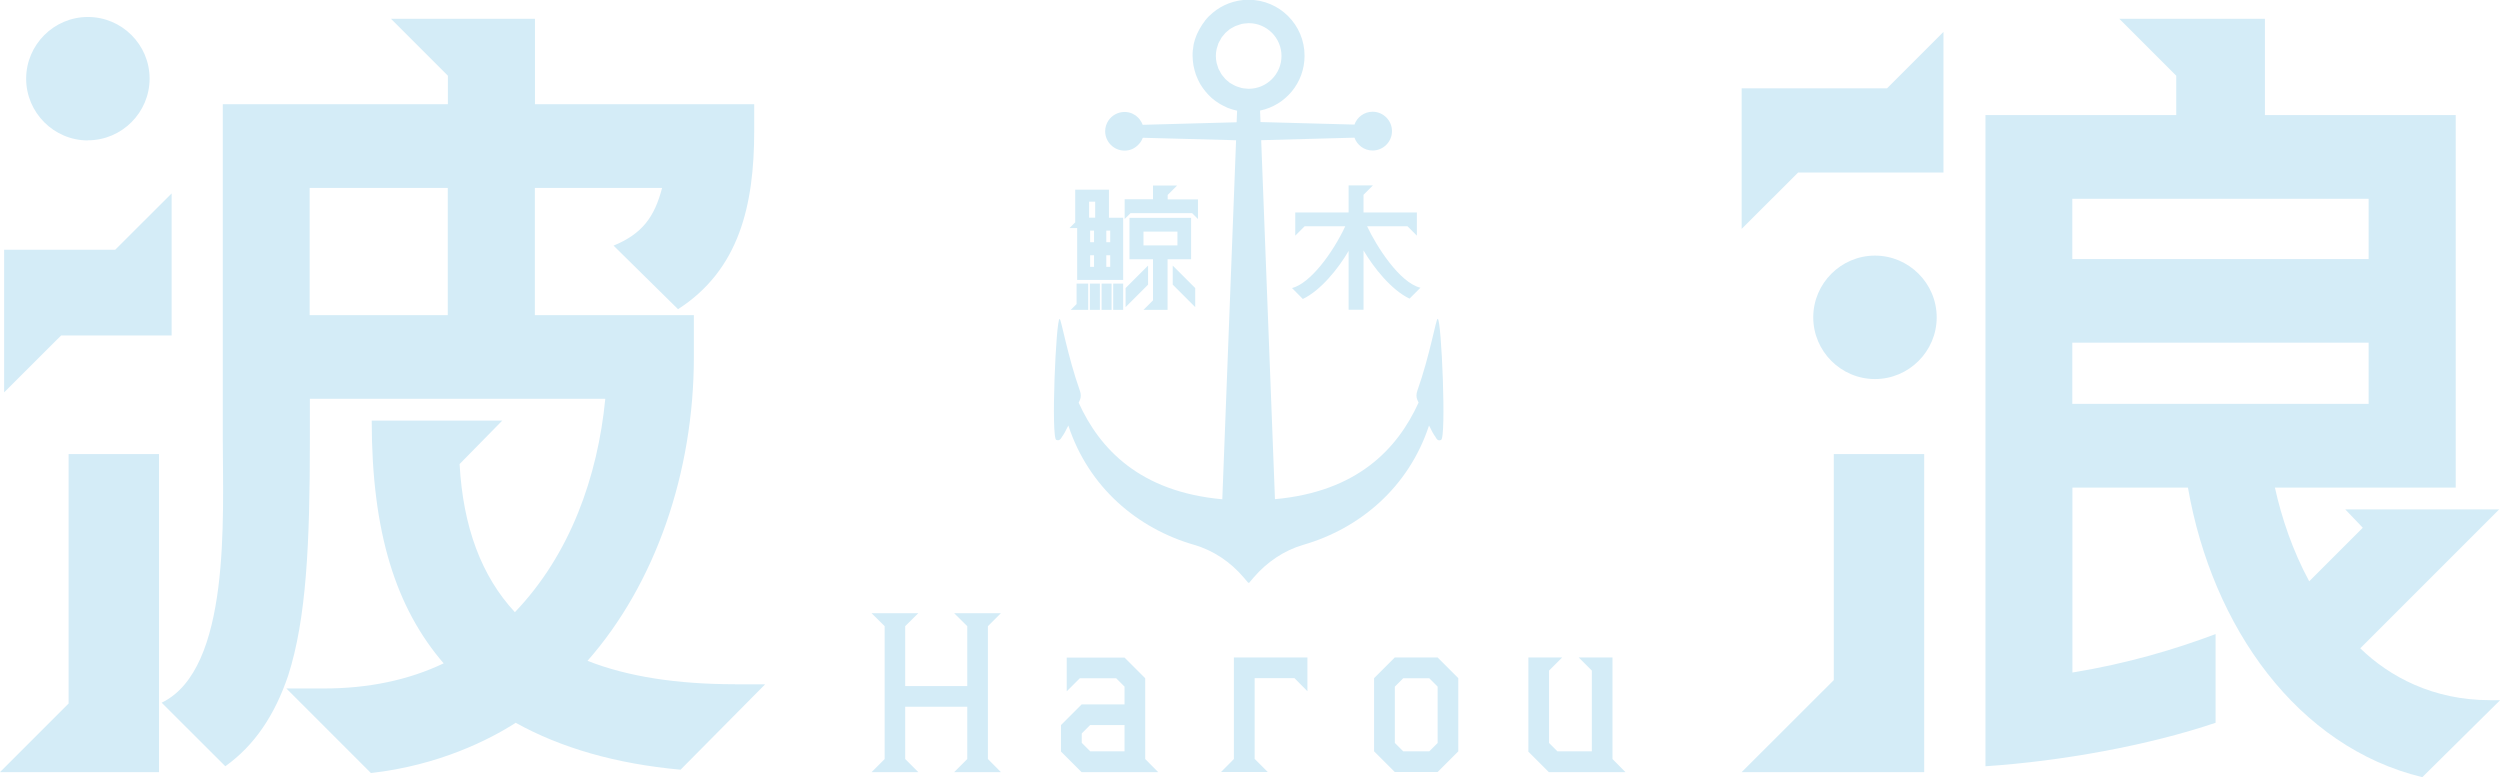 <?xml version="1.0" encoding="UTF-8"?>
<svg id="_レイヤー_2" data-name="レイヤー_2" xmlns="http://www.w3.org/2000/svg" viewBox="0 0 217.91 67.74">
  <defs>
    <style>
      .cls-1 {
        fill: #d4ecf7;
      }
    </style>
  </defs>
  <g id="_レイヤー_1-2" data-name="レイヤー_1">
    <g>
      <g>
        <path class="cls-1" d="M64.05,59.64c-5.03,0-9.34-.66-12.84-2.04,5.91-6.71,9.27-16.42,9.27-26.48v-3.65h-13.86v-11.09h11.09c-.66,2.55-1.75,4.01-4.23,5.03l5.62,5.54c5.33-3.43,6.64-9.05,6.64-15.54v-2.33h-19.11V1.64h-12.55l4.96,4.96v2.48h-19.62v29.26c0,6.71.73,19.99-5.33,22.91l5.55,5.54c2.55-1.82,4.3-4.45,5.47-7.88,1.6-4.96,1.9-11.53,1.9-20.57v-3.58h25.75c-.66,6.79-3.06,13.57-7.88,18.6-2.92-3.14-4.52-7.44-4.82-12.91l3.72-3.79h-11.38c0,9.78,2.12,16.34,6.27,21.16-3.06,1.46-6.57,2.19-10.43,2.19h-3.28l7.37,7.37c5.91-.66,10.36-2.92,12.62-4.38,3.94,2.19,8.75,3.58,14.37,4.09l7.37-7.44h-2.63ZM39.03,27.47h-12.04v-11.09h12.04v11.09Z"/>
        <polygon class="cls-1" points="5.98 61.32 0 67.3 13.86 67.3 13.86 39.58 5.98 39.58 5.98 61.32"/>
        <polygon class="cls-1" points="14.96 29.24 14.96 29.12 14.96 29.07 14.96 21.94 14.96 21.77 14.96 16.86 10.04 21.77 .36 21.77 .36 21.82 .36 21.94 .36 29.12 .36 34.03 .36 34.2 5.33 29.24 14.96 29.24"/>
        <path class="cls-1" d="M7.66,12.23c2.96,0,5.38-2.42,5.38-5.38S10.62,1.48,7.66,1.48,2.28,3.9,2.28,6.86s2.42,5.38,5.38,5.38Z"/>
      </g>
      <g>
        <polygon class="cls-1" points="159.84 59.28 151.81 67.3 167.72 67.3 167.72 39.58 159.84 39.58 159.84 59.28"/>
        <path class="cls-1" d="M217.04,61.03c-4.96,0-8.75-2.04-11.31-4.52l12.11-12.11h-13.42l1.53,1.6-4.67,4.67c-1.46-2.7-2.41-5.55-2.99-8.17h15.76V10.03h-16.63V1.64h-12.69l4.96,4.96v3.43h-16.63v56.76c6.64-.44,14.23-1.82,20.06-3.79v-7.73c-3.5,1.31-7.59,2.55-12.48,3.35v-16.12h10.07c2.12,12.18,9.56,22.62,20.43,25.24l6.78-6.71h-.87ZM180.63,17.33h25.83v5.25h-25.83v-5.25ZM180.63,35.2v-5.33h25.83v5.33h-25.83Z"/>
        <polygon class="cls-1" points="151.81 7.7 151.81 19.95 156.73 15.04 169.4 15.04 169.4 2.78 164.48 7.7 151.81 7.7"/>
        <path class="cls-1" d="M163.43,22.28c-2.96,0-5.38,2.42-5.38,5.38s2.42,5.38,5.38,5.38,5.38-2.42,5.38-5.38-2.42-5.38-5.38-5.38Z"/>
      </g>
      <g>
        <path class="cls-1" d="M77.11,66.16v-11.58l-1.14-1.13h4.07l-1.14,1.13v5.22h5.41v-5.22l-1.14-1.13h4.07l-1.13,1.13v11.58l1.13,1.14h-4.07l1.14-1.14v-4.56h-5.41v4.56l1.14,1.14h-4.07l1.14-1.14Z"/>
        <path class="cls-1" d="M92.48,65.49v-2.29l1.8-1.8h3.74v-1.55l-.73-.73h-3.17l-1.14,1.14v-2.94h5.04l1.8,1.8v7.04l1.13,1.14h-6.68l-1.8-1.8ZM95.02,65.49h3v-2.29h-3l-.73.73v.82l.73.73Z"/>
        <path class="cls-1" d="M107.55,66.16v-8.85h6.41v2.94l-1.13-1.14h-3.47v7.04l1.14,1.14h-4.07l1.13-1.14Z"/>
        <path class="cls-1" d="M119.77,65.49v-6.38l1.8-1.8h3.74l1.8,1.8v6.38l-1.8,1.8h-3.74l-1.8-1.8ZM122.31,65.49h2.27l.73-.73v-4.91l-.73-.73h-2.27l-.73.73v4.91l.73.73Z"/>
        <path class="cls-1" d="M133.22,65.49v-8.18h2.94l-1.14,1.14v6.31l.73.73h3v-7.04l-1.14-1.14h2.94v8.85l1.13,1.14h-6.68l-1.8-1.8Z"/>
      </g>
      <path class="cls-1" d="M93.72,19.37v-2.84h2.94v2.45h1.24v5.42h-4.01v-4.52h-.67l.51-.51ZM93.84,26.5v-1.78h1.01v2.29h-1.52l.51-.51ZM95.46,18.97v-1.39h-.53v1.39h.53ZM95,24.72h.87v2.29h-.87v-2.29ZM95.36,21.11v-1.01h-.34v1.01h.34ZM95.36,23.26v-1.01h-.34v1.01h.34ZM96.02,24.72h.87v2.29h-.87v-2.29ZM96.77,21.11v-1.01h-.34v1.01h.34ZM96.77,23.26v-1.01h-.34v1.01h.34ZM97.03,24.72h.87v2.29h-.87v-2.29ZM98.03,17.37h2.47v-1.2h2.1l-.82.82v.39h2.64v1.71l-.51-.51h-5.37l-.51.51v-1.71ZM98.11,25.11l1.96-1.96v1.66l-1.96,1.96v-1.66ZM100.5,26.19v-3.59h-2.05v-3.61h5.37v3.61h-2.05v4.41h-2.1l.82-.82ZM102.63,21.39v-1.2h-2.96v1.2h2.96ZM102.22,23.15l1.96,1.96v1.66l-1.96-1.96v-1.66Z"/>
      <path class="cls-1" d="M113.56,26.06l-.94-.95c1.6-.42,3.54-3.05,4.64-5.39h-3.54l-.82.82v-2.02h4.65v-2.36h2.12l-.82.82v1.54h4.65v2.02l-.82-.82h-3.52c.82,1.75,2.83,4.92,4.65,5.36l-.95.95c-1.59-.76-3.12-2.69-4.01-4.2v5.17h-1.3v-5.13c-.88,1.52-2.43,3.45-3.99,4.19Z"/>
      <path class="cls-1" d="M125.31,27.79s0,0,0,0c-.14,0-.68,3.2-1.77,6.27-.09.26-.11.54,0,.79.03.07.07.15.11.24-1.84,4.04-5.34,7.77-12.52,8.42l-1.16-30.22-.04-1.07,8.13-.22c.23.65.85,1.12,1.58,1.12.93,0,1.69-.76,1.69-1.69s-.76-1.69-1.69-1.69c-.73,0-1.35.47-1.58,1.12l-8.19-.22-.04-1c2.22-.46,3.88-2.42,3.88-4.78,0-2.69-2.18-4.88-4.88-4.88-.02,0-.05,0-.07,0h0c-1.16.02-2.23.44-3.06,1.14,0,0,0,0,0,0-.12.1-.23.2-.34.31,0,0-.02.02-.03.03-.1.1-.19.21-.28.32-.01.02-.03.04-.04.06-.08.1-.16.21-.23.32-.02.03-.04.06-.06.1-.06.1-.13.2-.18.3-.02.05-.04.09-.07.14-.05.09-.09.19-.14.28-.02.06-.04.12-.07.18-.03.09-.07.17-.1.27-.02.07-.04.15-.06.22-.02.08-.05.16-.06.24-.02.09-.03.19-.04.29,0,.06-.02.13-.03.19-.02.16-.02.33-.02.5,0,.27.03.53.07.79,0,.04.01.07.02.11.05.24.11.48.19.71.01.04.03.08.05.13.09.23.19.45.3.65.02.03.04.06.05.09.26.43.58.82.95,1.16.03.02.05.05.08.07.18.16.38.3.58.42.04.02.07.04.11.07.21.12.43.23.65.33.03.01.06.02.09.03.24.09.49.17.74.22h0l-.04,1.01-2.66.07-5.53.15c-.03-.08-.06-.15-.1-.22,0-.01-.01-.02-.02-.03-.04-.07-.08-.13-.12-.19,0,0-.01-.02-.02-.03-.08-.11-.18-.2-.29-.29-.02-.02-.04-.04-.06-.05-.04-.03-.08-.05-.12-.07-.05-.03-.09-.05-.14-.08-.04-.02-.08-.03-.11-.05-.06-.02-.12-.04-.19-.06-.03,0-.06-.02-.1-.02-.1-.02-.2-.03-.31-.03-.58,0-1.1.3-1.4.74-.18.27-.29.59-.29.94,0,.93.76,1.69,1.69,1.69.11,0,.21-.01.31-.03.03,0,.07-.02.1-.02.06-.02.13-.03.19-.06.04-.01.08-.03.12-.05.05-.02.09-.05.14-.08.04-.02.08-.05.12-.08.02-.01.04-.03.06-.05.11-.09.21-.18.29-.29,0,0,.01-.02.02-.02.05-.06.09-.13.12-.19,0-.01.01-.02.02-.03.04-.07.07-.14.1-.22l7.56.2.57.02-.04,1.07-1.16,30.22c-7.18-.65-10.69-4.38-12.52-8.42.04-.08.07-.17.11-.24.11-.25.09-.53,0-.79-1.09-3.07-1.63-6.27-1.77-6.27,0,0,0,0,0,0-.32-.03-.77,10.5-.28,10.55.09,0,.26.15.49-.28t0,0c.13-.16.33-.53.55-.98,1.78,5.41,6.04,8.98,10.96,10.4,1.69.49,3.18,1.5,4.32,2.84l.41.48.03-.03.03.03.41-.48c1.15-1.34,2.64-2.35,4.32-2.84,4.91-1.42,9.18-4.99,10.96-10.4.22.45.42.82.55.98t0,0c.22.44.4.29.49.28.49-.05.04-10.58-.28-10.55ZM108.84,7.74c-.08,0-.15-.02-.23-.02-.13-.01-.27-.02-.39-.05-.05-.01-.1-.03-.15-.05-.13-.04-.26-.07-.38-.13-.05-.02-.09-.05-.14-.07-.12-.06-.23-.12-.34-.19-.05-.03-.09-.07-.13-.11-.1-.08-.19-.15-.28-.24-.05-.05-.09-.11-.13-.16-.07-.08-.15-.17-.21-.26-.05-.07-.08-.15-.12-.23-.05-.08-.1-.16-.14-.25-.04-.1-.07-.21-.1-.32-.02-.07-.05-.14-.06-.21-.04-.18-.06-.38-.06-.57s.02-.39.06-.57c.01-.07.04-.14.06-.21.03-.11.06-.22.1-.32.04-.09.09-.17.14-.25.04-.08.07-.15.12-.23.06-.09.14-.18.21-.26.04-.05.08-.11.13-.16.09-.09.19-.16.28-.24.05-.04.08-.08.13-.11.11-.07.22-.13.34-.19.05-.02.09-.05.14-.07.12-.05.25-.09.38-.13.05-.01.1-.04.15-.05.13-.03.26-.04.39-.05.08,0,.15-.02.23-.02,1.58,0,2.86,1.28,2.86,2.86s-1.28,2.86-2.86,2.86Z"/>
    </g>
  </g>
</svg>